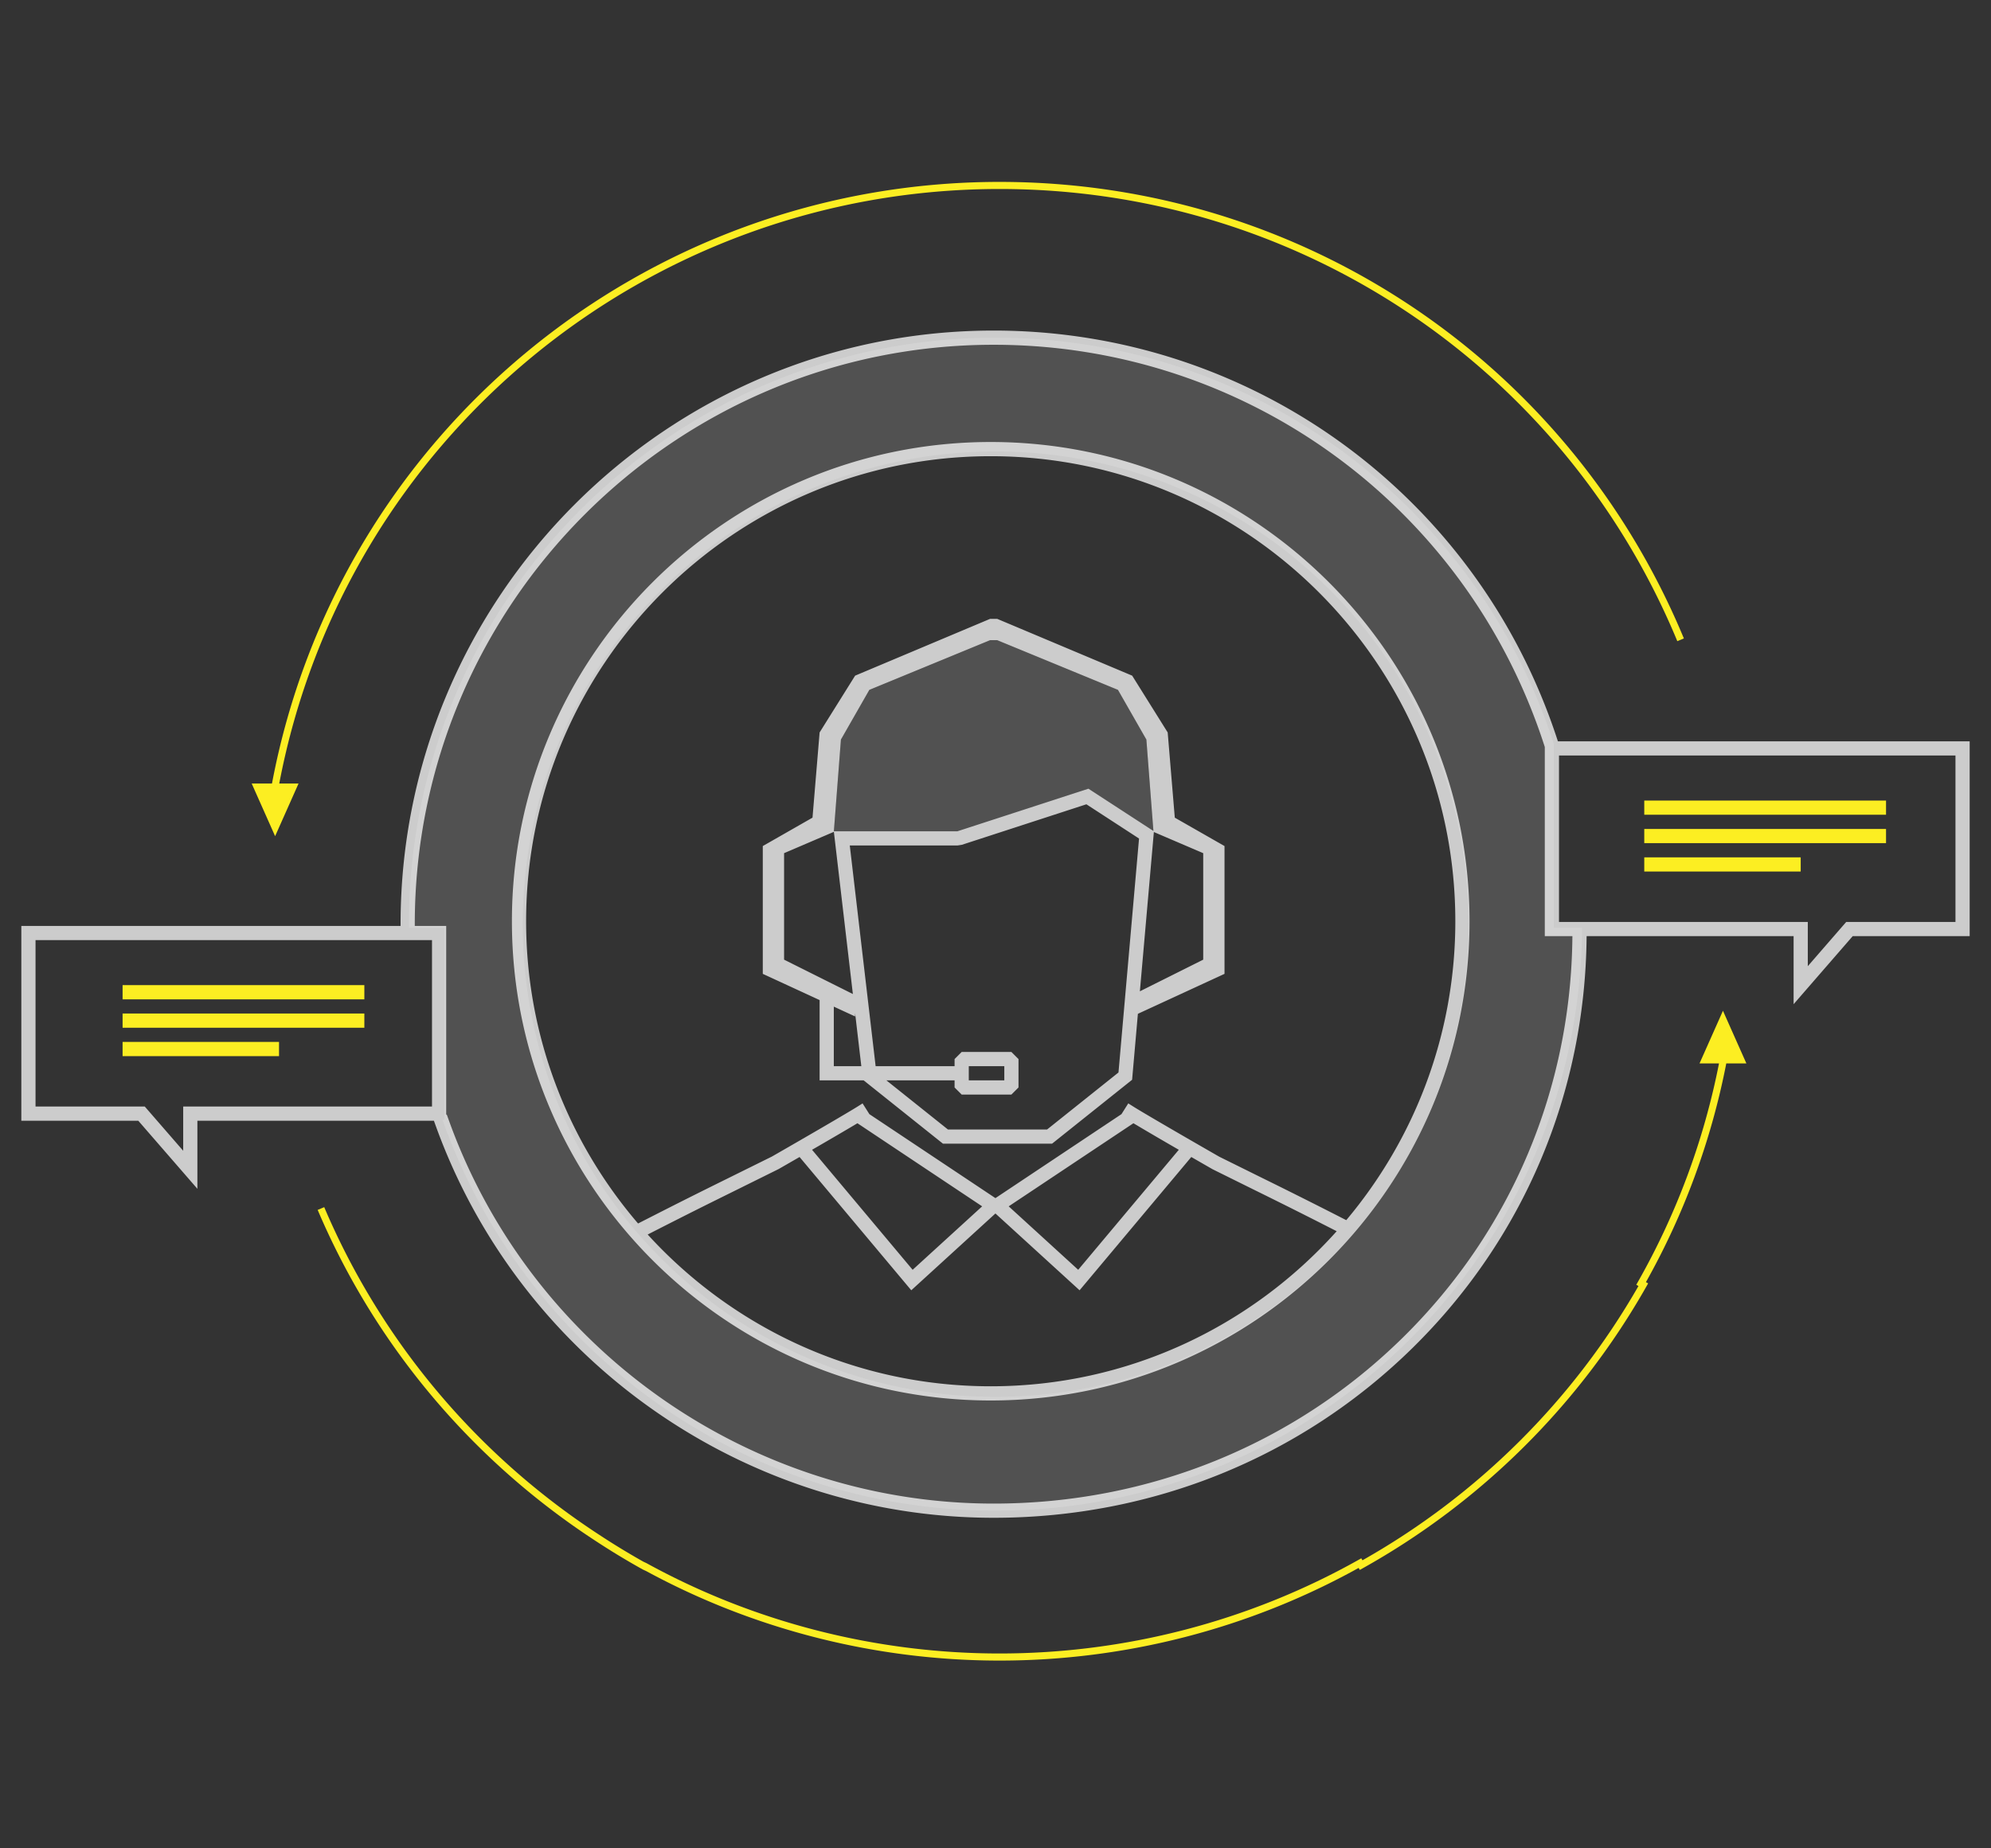 <svg xmlns="http://www.w3.org/2000/svg" viewBox="0 0 280 260"><rect x="0" y="0" width="280" height="260" fill="#333333" stroke="none"/><path opacity=".15" fill-rule="evenodd" clip-rule="evenodd" fill="#FFF" d="M140.006 212.5c-35.918 0-66.459-22.961-77.787-55h.287v-27h-4.987c-.001-.168-.013-.332-.013-.5 0-45.563 36.937-82.5 82.5-82.5 36.701 0 67.789 23.972 78.5 57.107V130.5h3.987c-.27 45.332-37.091 82-82.487 82zm0-149c-36.727 0-66.5 29.773-66.5 66.5 0 36.727 29.773 66.5 66.5 66.5 36.727 0 66.5-29.773 66.5-66.5 0-36.727-29.773-66.5-66.5-66.5zm-5.162 53.433h-17.575l.993-12.901 3.996-6.991 16.983-6.991h.999l16.983 6.991 3.996 6.991.989 12.854-9.136-5.945-18.228 5.992z"/><path opacity=".75" fill-rule="evenodd" clip-rule="evenodd" fill="#FFF" d="M275.003 131.683h-14.451l-4.805 5.535-3.507 4.04v-9.575h-29.11c-.177 21.987-8.824 42.514-24.417 57.866-15.691 15.446-36.634 23.953-58.972 23.953-35.019 0-66.546-22.146-78.451-55.107l-.269-.745H27.76v9.575l-3.507-4.04-4.805-5.535H2.999v-27.404h53.335V130c0-46.043 37.416-83.501 83.406-83.501 36.194 0 68.057 23.138 79.286 57.575l.066.204h57.909v27.404h-1.998zm-270.006.559v23.41H20.36l5.403 6.223v-6.223h34.99v-23.41H4.997zm212.252-.559v-26.61l-.124-.379c-10.96-33.614-42.059-56.197-77.385-56.197-44.888 0-81.408 36.562-81.408 81.504v.244h4.418v26.56l.079-.028.339.939c11.62 32.173 42.392 53.788 76.572 53.788 21.81 0 42.256-8.303 57.57-23.378 15.21-14.973 23.645-34.996 23.821-56.443h-3.882zm57.754-25.408h-55.756v23.41h34.99v6.223l5.403-6.223h15.363v-23.41zm-135.675 90.726c-37.129 0-67.336-30.241-67.336-67.413s30.207-67.413 67.336-67.413c37.13 0 67.337 30.241 67.337 67.413s-30.207 67.413-67.337 67.413zm65.339-67.413c0-36.07-29.311-65.416-65.339-65.416-36.027 0-65.338 29.346-65.338 65.416 0 16.222 5.942 31.072 15.743 42.516l.838-.427c5.806-2.961 7.579-3.838 11.861-5.957l6.131-3.036c1.634-.938 3.034-1.745 4.263-2.456l.065-.054.009.011c6.152-3.558 7.546-4.432 7.562-4.442l.844-.533.957 1.512 17.727 11.814 17.727-11.815.956-1.512.845.533c.015.01 1.405.882 7.563 4.441l.009-.011.06.051a1582.7 1582.7 0 004.32 2.488l6.086 3.013a819.093 819.093 0 0111.773 5.912c9.562-11.38 15.338-26.048 15.338-42.048zm-90.465 32.149l14.145 16.88 9.777-8.925-17.539-11.689c-.974.583-2.864 1.699-6.383 3.734zm27.654 7.955l9.776 8.925 14.147-16.881a541.02 541.02 0 01-6.383-3.733l-17.54 11.689zm34.814-2.178l-6.141-3.042c-1.097-.629-2.081-1.195-2.992-1.721l-15.711 18.748-11.835-10.804-11.835 10.804-15.71-18.747c-.898.518-1.863 1.073-2.94 1.691l-6.186 3.066c-4.399 2.176-6.045 2.99-11.84 5.945l-.394.201c11.957 13.109 29.156 21.348 48.242 21.348 19.309 0 36.682-8.436 48.655-21.812a820.933 820.933 0 00-11.313-5.677zm-17.458-15.626l-11.255 8.988H132.61l-11.152-8.906h-6.194v-11.293l-7.992-3.688v-17.977l6.993-3.995.999-11.985 4.995-7.99 18.982-7.99h.999l18.981 7.99 4.995 7.99.999 11.985 6.993 3.995v17.977l-12.183 5.621-.813 9.278zm-41.95-1.915h3.868l-.871-7.442v.451l-2.997-1.383v8.374zm0-32.958l-6.993 2.996v14.981l9.674 4.835-2.677-22.862-.004.05zm43.957-12.983l-3.996-6.991-16.983-6.991h-.999l-16.983 6.991-3.996 6.991-.993 12.901h17.387l18.417-5.992 9.136 5.945-.99-12.854zm7.993 30.96v-14.981l-6.94-2.973-1.967 22.406 8.907-4.452zm-16.429-21.856l-17.509 5.697-.618.098h-15.148l3.635 31.043h11.103v-.999l.999-.999h6.993l.999.999v3.995l-.999.999h-6.993l-.999-.999v-.999h-9.587l8.651 6.909h13.947l10.039-8.018 2.89-32.909-7.403-4.817zm-16.539 36.837v1.997h4.995v-1.997h-4.995z"/><path fill-rule="evenodd" clip-rule="evenodd" fill="#FCEE22" d="M231.238 118.602v-1.997h34v1.997h-34zm0-5.992h34v1.997h-34v-1.997zm-90.667-86.024c-49.544 0-92.058 35.14-101.298 83.626h2.714l-3.296 7.41-3.296-7.41h2.856c9.255-49.053 52.23-84.624 102.319-84.624 42.277 0 80.054 25.208 96.24 64.22l-.924.382c-16.03-38.638-53.444-63.604-95.315-63.604zM51.24 140.574h-34v-1.997h34v1.997zm0 3.994h-34v-1.997h34v1.997zm-12 3.995h-22v-1.997h22v1.997zm191.998-27.964h22v1.997h-22v-1.997zm-149.39 93.666c.821.568 1.606 1.097 2.399 1.614a104.19 104.19 0 006.237 3.801l.415.193c15.129 8.32 32.305 12.717 49.672 12.717 17.67 0 35.112-4.545 50.44-13.146l.432-.243.161.281a103.262 103.262 0 0038.818-38.581l-.308-.177.244-.431a102.1 102.1 0 0011.39-30.702h-2.74l3.296-7.41 3.296 7.41h-2.829a103.102 103.102 0 01-11.299 30.761l.31.178-.244.431a104.293 104.293 0 01-39.876 39.634l-.431.241-.162-.282c-15.372 8.528-32.822 13.034-50.498 13.034-17.369 0-34.551-4.357-49.722-12.605l-.001.003-.45-.211a104.963 104.963 0 01-6.7-4.061 107.303 107.303 0 01-2.378-1.599c-16.289-11.289-28.945-26.811-36.645-44.919l.921-.39c7.626 17.934 20.162 33.308 36.252 44.459z"/></svg>